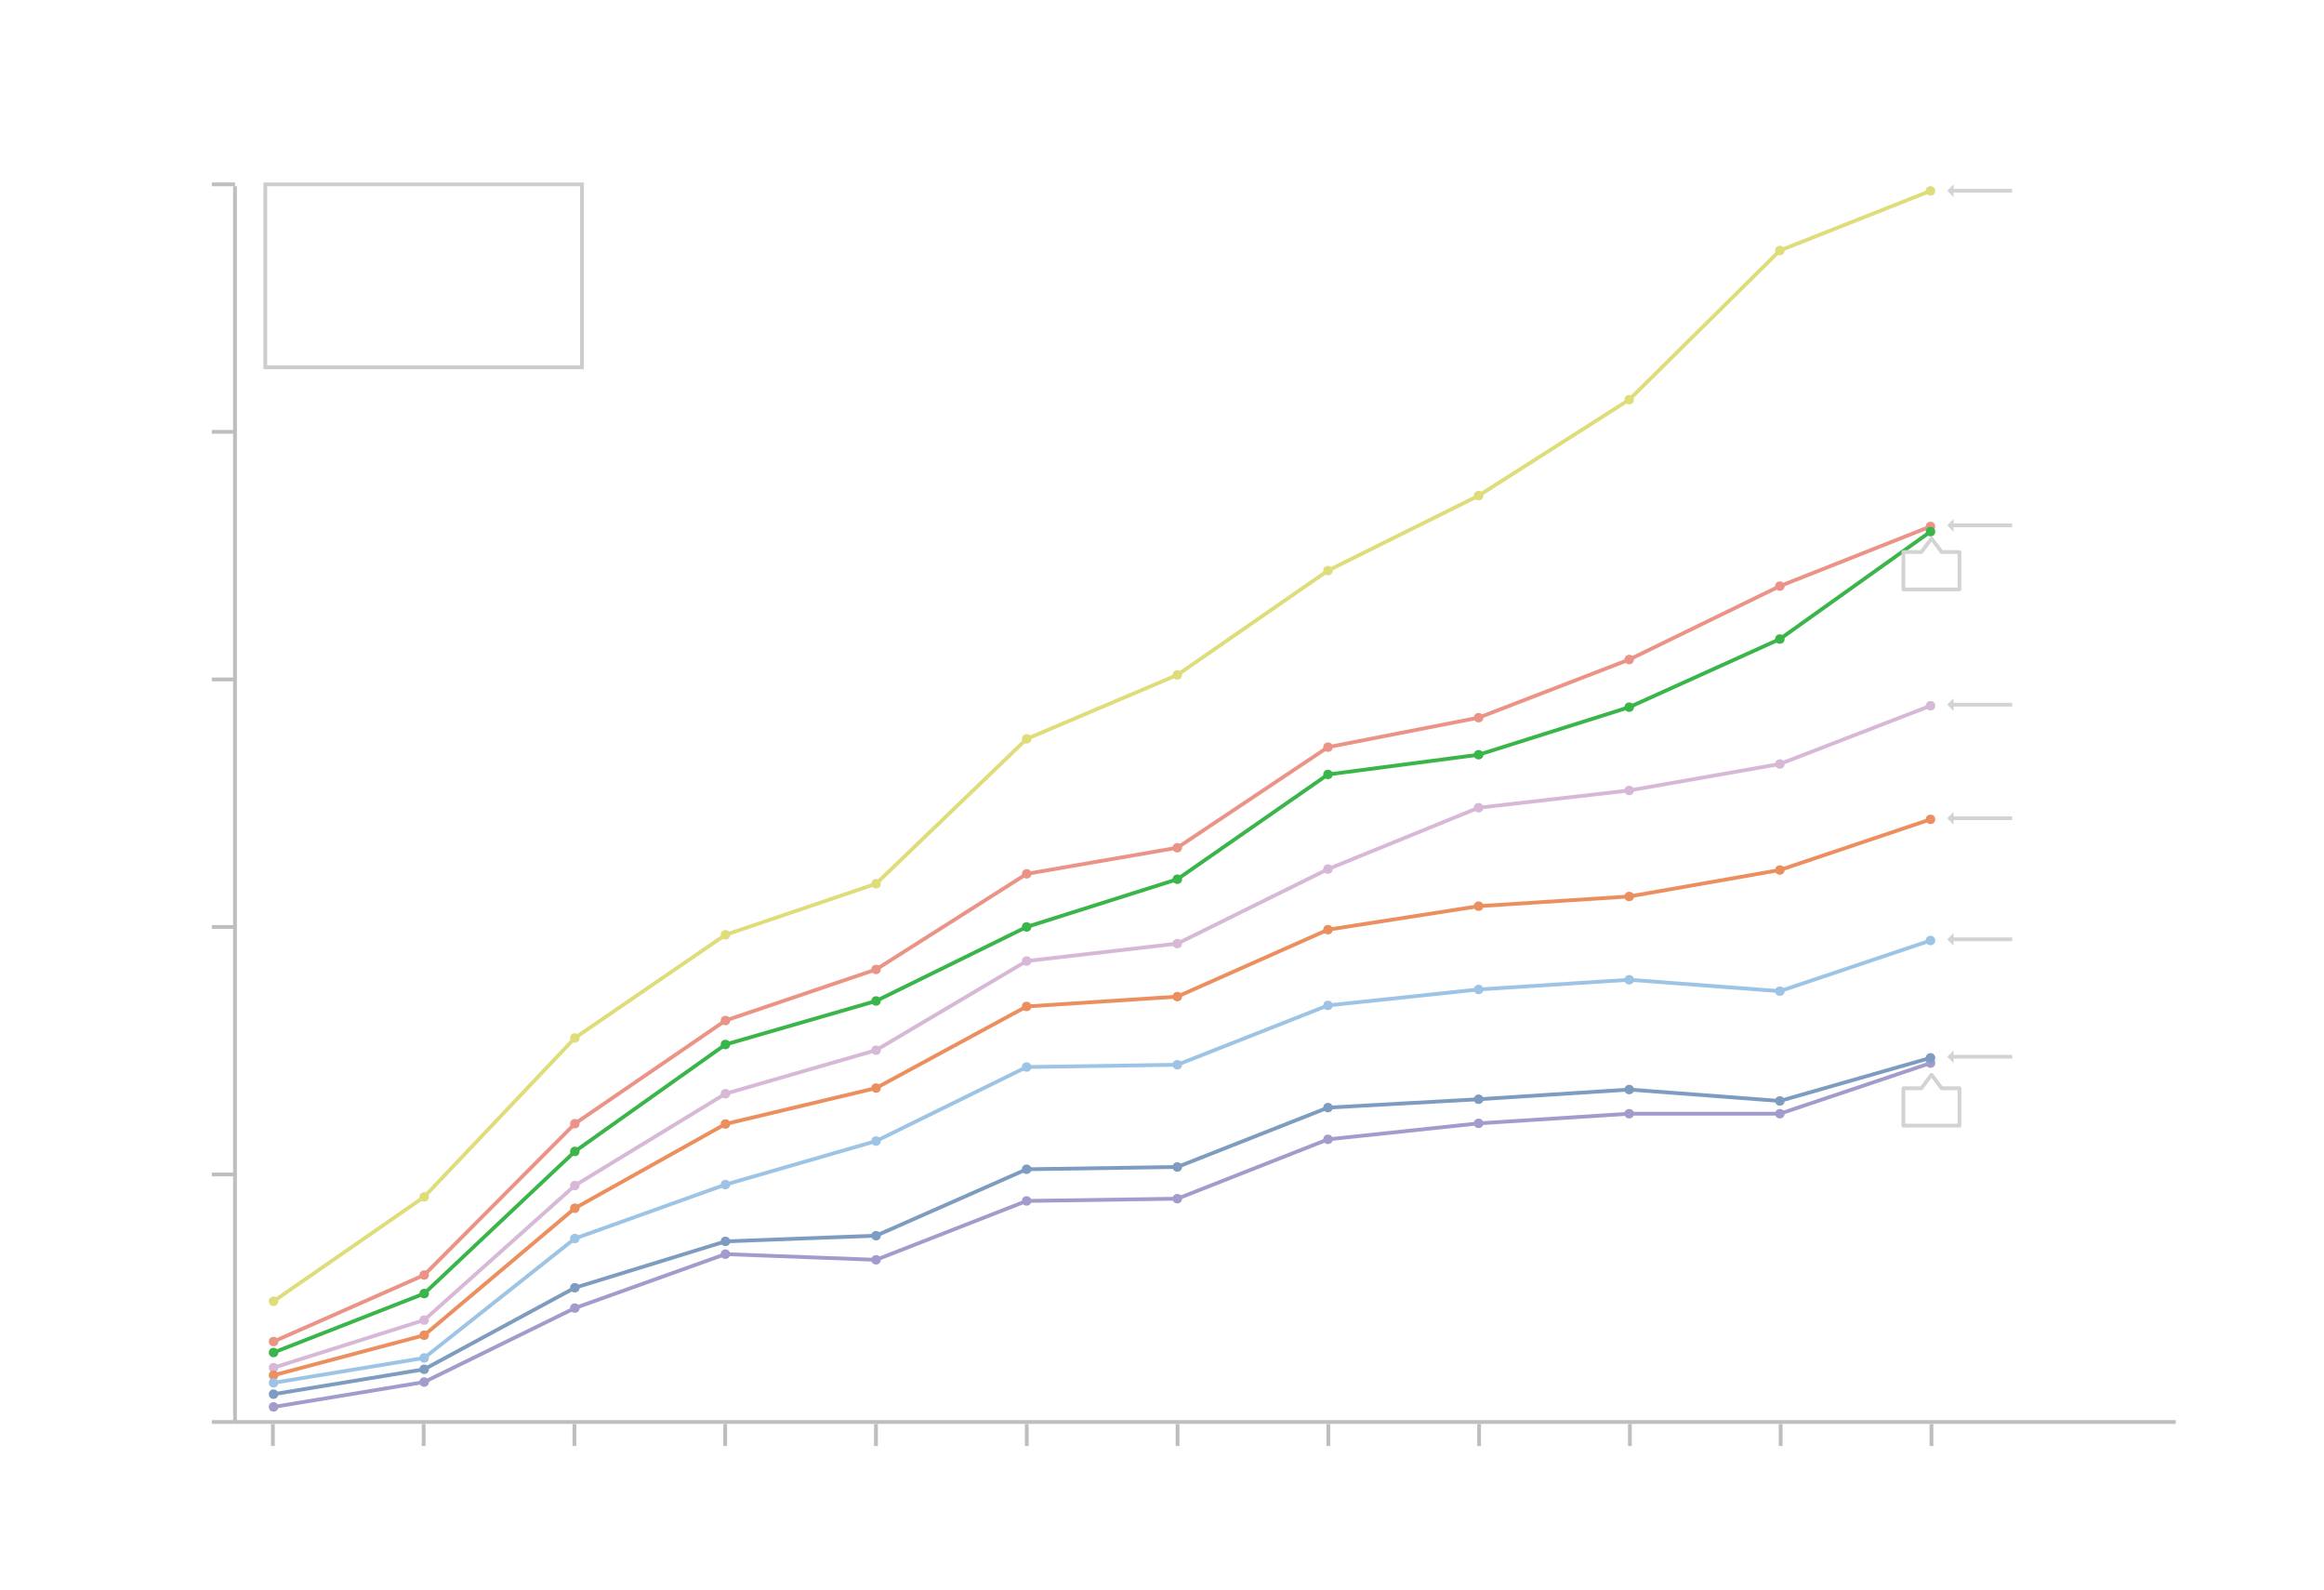 <svg xmlns="http://www.w3.org/2000/svg" viewBox="0 0 614 420"><defs><style>.cls-1,.cls-11,.cls-13,.cls-15,.cls-17,.cls-19,.cls-20,.cls-3,.cls-5,.cls-7,.cls-9{fill:none;}.cls-1{stroke:#bcbec0;}.cls-1,.cls-11,.cls-13,.cls-15,.cls-17,.cls-19,.cls-3,.cls-5,.cls-7,.cls-9{stroke-miterlimit:10;}.cls-2{fill:#dfdd7a;}.cls-3{stroke:#dfdd7a;}.cls-4{fill:#eb9386;}.cls-5{stroke:#eb9386;}.cls-6{fill:#d8b8d7;}.cls-7{stroke:#d8b8d7;}.cls-8{fill:#ec8f5e;}.cls-9{stroke:#ec8f5e;}.cls-10{fill:#9dc4e4;}.cls-11{stroke:#9dc4e4;}.cls-12{fill:#39b54a;}.cls-13{stroke:#39b54a;}.cls-14{fill:#a19ccc;}.cls-15{stroke:#a19ccc;}.cls-16{fill:#7d9cbf;}.cls-17{stroke:#7d9cbf;}.cls-18{fill:#d3d3d3;}.cls-19{stroke:#cecdcd;}.cls-20{stroke:#d3d3d3;stroke-linecap:round;stroke-linejoin:round;}</style></defs><g id="Layer_1" data-name="Layer 1"><line class="cls-1" x1="62.09" y1="49.19" x2="62.09" y2="375.6"/><line class="cls-1" x1="55.96" y1="48.69" x2="62.09" y2="48.69"/><line class="cls-1" x1="55.96" y1="310.22" x2="62.09" y2="310.22"/><line class="cls-1" x1="574.83" y1="375.6" x2="62.09" y2="375.6"/><line class="cls-1" x1="111.93" y1="381.94" x2="111.93" y2="376.12"/><line class="cls-1" x1="151.76" y1="381.94" x2="151.76" y2="376.12"/><line class="cls-1" x1="231.43" y1="381.94" x2="231.43" y2="376.12"/><line class="cls-1" x1="311.11" y1="381.94" x2="311.11" y2="376.12"/><line class="cls-1" x1="72.09" y1="381.94" x2="72.09" y2="376.12"/><line class="cls-1" x1="55.96" y1="375.6" x2="62.09" y2="375.6"/><line class="cls-1" x1="55.96" y1="114.07" x2="62.09" y2="114.07"/><line class="cls-1" x1="55.96" y1="179.46" x2="62.09" y2="179.46"/><line class="cls-1" x1="55.96" y1="244.84" x2="62.09" y2="244.84"/><line class="cls-1" x1="390.78" y1="381.94" x2="390.78" y2="376.12"/><line class="cls-1" x1="470.45" y1="381.94" x2="470.45" y2="376.12"/><line class="cls-1" x1="510.29" y1="381.94" x2="510.29" y2="376.12"/><line class="cls-1" x1="430.61" y1="381.94" x2="430.61" y2="376.12"/><line class="cls-1" x1="350.94" y1="381.94" x2="350.94" y2="376.12"/><line class="cls-1" x1="271.27" y1="381.94" x2="271.27" y2="376.12"/><line class="cls-1" x1="191.6" y1="381.94" x2="191.6" y2="376.12"/><circle class="cls-2" cx="72.27" cy="343.71" r="1.25"/><circle class="cls-2" cx="112.07" cy="316.14" r="1.25"/><circle class="cls-2" cx="151.87" cy="274.17" r="1.25"/><circle class="cls-2" cx="191.66" cy="246.92" r="1.25"/><circle class="cls-2" cx="231.46" cy="233.43" r="1.25"/><circle class="cls-2" cx="271.26" cy="195.17" r="1.25"/><circle class="cls-2" cx="311.05" cy="178.28" r="1.25"/><circle class="cls-2" cx="350.85" cy="150.71" r="1.25"/><circle class="cls-2" cx="390.65" cy="130.92" r="1.25"/><circle class="cls-2" cx="430.44" cy="105.57" r="1.25"/><circle class="cls-2" cx="470.24" cy="66.17" r="1.25"/><circle class="cls-2" cx="510.04" cy="50.42" r="1.25"/><polyline class="cls-3" points="72.27 343.71 112.07 316.14 151.87 274.17 191.66 246.92 231.46 233.43 271.26 195.17 311.05 178.28 350.85 150.71 390.65 130.92 430.44 105.57 470.24 66.17 510.04 50.42"/><circle class="cls-4" cx="72.27" cy="354.35" r="1.25"/><circle class="cls-4" cx="112.07" cy="336.78" r="1.25"/><circle class="cls-4" cx="151.87" cy="296.81" r="1.25"/><circle class="cls-4" cx="191.66" cy="269.56" r="1.25"/><circle class="cls-4" cx="231.46" cy="256.07" r="1.25"/><circle class="cls-4" cx="271.26" cy="230.81" r="1.25"/><circle class="cls-4" cx="311.05" cy="223.92" r="1.25"/><circle class="cls-4" cx="350.85" cy="197.35" r="1.25"/><circle class="cls-4" cx="390.65" cy="189.56" r="1.25"/><circle class="cls-4" cx="430.44" cy="174.21" r="1.25"/><circle class="cls-4" cx="470.24" cy="154.81" r="1.25"/><circle class="cls-4" cx="510.04" cy="139.06" r="1.25"/><polyline class="cls-5" points="72.27 354.35 112.07 336.78 151.87 296.81 191.66 269.56 231.46 256.07 271.26 230.81 311.05 223.92 350.85 197.35 390.65 189.56 430.44 174.21 470.24 154.81 510.04 139.06"/><circle class="cls-6" cx="72.27" cy="361.25" r="1.25"/><circle class="cls-6" cx="112.07" cy="348.68" r="1.25"/><circle class="cls-6" cx="151.87" cy="313.14" r="1.25"/><circle class="cls-6" cx="191.66" cy="288.89" r="1.25"/><circle class="cls-6" cx="231.46" cy="277.39" r="1.25"/><circle class="cls-6" cx="271.23" cy="253.84" r="1.25"/><circle class="cls-6" cx="311.05" cy="249.24" r="1.25"/><circle class="cls-6" cx="350.85" cy="229.56" r="1.25"/><circle class="cls-6" cx="390.65" cy="213.35" r="1.25"/><circle class="cls-6" cx="430.44" cy="208.79" r="1.25"/><circle class="cls-6" cx="470.24" cy="201.8" r="1.25"/><circle class="cls-6" cx="510.04" cy="186.42" r="1.25"/><polyline class="cls-7" points="72.27 361.25 112.07 348.68 151.87 313.14 191.66 288.89 231.46 277.39 271.23 253.84 311.05 249.24 350.85 229.56 390.65 213.35 430.44 208.79 470.24 201.8 510.04 186.42"/><circle class="cls-8" cx="72.27" cy="363.25" r="1.25"/><circle class="cls-8" cx="112.07" cy="352.68" r="1.25"/><circle class="cls-8" cx="151.87" cy="319.14" r="1.25"/><circle class="cls-8" cx="191.66" cy="296.89" r="1.25"/><circle class="cls-8" cx="231.46" cy="287.39" r="1.25"/><circle class="cls-8" cx="271.23" cy="265.84" r="1.25"/><circle class="cls-8" cx="311.05" cy="263.24" r="1.25"/><circle class="cls-8" cx="350.85" cy="245.56" r="1.25"/><circle class="cls-8" cx="390.65" cy="239.35" r="1.25"/><circle class="cls-8" cx="430.44" cy="236.79" r="1.25"/><circle class="cls-8" cx="470.24" cy="229.8" r="1.25"/><circle class="cls-8" cx="510.04" cy="216.42" r="1.25"/><polyline class="cls-9" points="72.27 363.25 112.07 352.68 151.87 319.14 191.66 296.89 231.46 287.39 271.23 265.84 311.05 263.24 350.85 245.56 390.65 239.35 430.44 236.79 470.24 229.8 510.04 216.42"/><circle class="cls-10" cx="72.27" cy="365.25" r="1.25"/><circle class="cls-10" cx="112.07" cy="358.68" r="1.25"/><circle class="cls-10" cx="151.87" cy="327.14" r="1.25"/><circle class="cls-10" cx="191.66" cy="312.89" r="1.25"/><circle class="cls-10" cx="231.46" cy="301.39" r="1.25"/><circle class="cls-10" cx="271.23" cy="281.84" r="1.25"/><circle class="cls-10" cx="311.05" cy="281.24" r="1.25"/><circle class="cls-10" cx="350.85" cy="265.56" r="1.25"/><circle class="cls-10" cx="390.65" cy="261.35" r="1.25"/><circle class="cls-10" cx="430.44" cy="258.79" r="1.25"/><circle class="cls-10" cx="470.24" cy="261.8" r="1.25"/><circle class="cls-10" cx="510.04" cy="248.42" r="1.25"/><polyline class="cls-11" points="72.27 365.25 112.07 358.68 151.87 327.14 191.66 312.89 231.46 301.39 271.23 281.84 311.05 281.24 350.85 265.56 390.65 261.35 430.44 258.79 470.24 261.8 510.04 248.42"/><circle class="cls-12" cx="72.27" cy="357.25" r="1.25"/><circle class="cls-12" cx="112.07" cy="341.68" r="1.25"/><circle class="cls-12" cx="151.87" cy="304.14" r="1.25"/><circle class="cls-12" cx="191.66" cy="275.89" r="1.25"/><circle class="cls-12" cx="231.46" cy="264.39" r="1.25"/><circle class="cls-12" cx="271.23" cy="244.84" r="1.25"/><circle class="cls-12" cx="311.05" cy="232.24" r="1.25"/><circle class="cls-12" cx="350.85" cy="204.56" r="1.25"/><circle class="cls-12" cx="390.65" cy="199.35" r="1.25"/><circle class="cls-12" cx="430.44" cy="186.79" r="1.25"/><circle class="cls-12" cx="470.24" cy="168.8" r="1.25"/><circle class="cls-12" cx="510.04" cy="140.42" r="1.25"/><polyline class="cls-13" points="72.27 357.25 112.07 341.68 151.87 304.14 191.66 275.89 231.46 264.39 271.23 244.84 311.05 232.24 350.85 204.56 390.65 199.35 430.44 186.79 470.24 168.8 510.04 140.42"/><circle class="cls-14" cx="72.27" cy="371.62" r="1.25"/><circle class="cls-14" cx="112.07" cy="365.05" r="1.25"/><circle class="cls-14" cx="151.87" cy="345.51" r="1.25"/><circle class="cls-14" cx="191.66" cy="331.27" r="1.25"/><circle class="cls-14" cx="231.46" cy="332.76" r="1.25"/><circle class="cls-14" cx="271.23" cy="317.21" r="1.25"/><circle class="cls-14" cx="311.05" cy="316.62" r="1.25"/><circle class="cls-14" cx="350.85" cy="300.94" r="1.25"/><circle class="cls-14" cx="390.65" cy="296.72" r="1.25"/><circle class="cls-14" cx="430.44" cy="294.17" r="1.25"/><circle class="cls-14" cx="470.24" cy="294.17" r="1.25"/><circle class="cls-14" cx="510.04" cy="280.8" r="1.25"/><polyline class="cls-15" points="72.27 371.62 112.07 365.05 151.87 345.51 191.66 331.26 231.46 332.76 271.23 317.21 311.05 316.62 350.85 300.94 390.65 296.72 430.44 294.17 470.24 294.17 510.04 280.8"/><circle class="cls-16" cx="72.27" cy="368.25" r="1.25"/><circle class="cls-16" cx="112.07" cy="361.68" r="1.25"/><circle class="cls-16" cx="151.87" cy="340.14" r="1.25"/><circle class="cls-16" cx="191.66" cy="327.89" r="1.25"/><circle class="cls-16" cx="231.46" cy="326.39" r="1.25"/><circle class="cls-16" cx="271.23" cy="308.84" r="1.25"/><circle class="cls-16" cx="311.05" cy="308.24" r="1.25"/><circle class="cls-16" cx="350.85" cy="292.56" r="1.25"/><circle class="cls-16" cx="390.65" cy="290.35" r="1.25"/><circle class="cls-16" cx="430.44" cy="287.79" r="1.25"/><circle class="cls-16" cx="470.24" cy="290.8" r="1.25"/><circle class="cls-16" cx="510.04" cy="279.42" r="1.25"/><polyline class="cls-17" points="72.27 368.25 112.07 361.68 151.87 340.14 191.66 327.89 231.46 326.39 271.23 308.84 311.05 308.24 350.85 292.56 390.65 290.35 430.44 287.79 470.24 290.8 510.04 279.42"/><polygon class="cls-18" points="531.62 49.87 516.13 49.87 516.13 48.69 514.45 50.37 516.13 52.05 516.13 50.87 531.62 50.87 531.62 49.87"/><polygon class="cls-18" points="531.62 138.26 516.13 138.26 516.13 137.08 514.45 138.76 516.13 140.44 516.13 139.26 531.62 139.26 531.62 138.26"/><polygon class="cls-18" points="531.62 185.62 516.13 185.62 516.13 184.44 514.45 186.12 516.13 187.8 516.13 186.62 531.62 186.62 531.62 185.62"/><polygon class="cls-18" points="531.62 215.62 516.13 215.62 516.13 214.44 514.45 216.12 516.13 217.8 516.13 216.62 531.62 216.62 531.62 215.62"/><polygon class="cls-18" points="531.62 247.62 516.13 247.62 516.13 246.44 514.45 248.12 516.13 249.8 516.13 248.62 531.62 248.62 531.62 247.62"/><polygon class="cls-18" points="531.62 278.62 516.13 278.62 516.13 277.44 514.45 279.12 516.13 280.8 516.13 279.62 531.62 279.62 531.62 278.62"/><rect class="cls-19" x="70.09" y="48.69" width="83.67" height="48.33"/><polygon class="cls-20" points="512.96 287.45 512.97 287.44 510.3 283.88 507.63 287.44 507.63 287.45 502.88 287.45 502.88 297.32 517.69 297.32 517.69 287.45 512.96 287.45"/><polygon class="cls-20" points="512.96 145.81 512.97 145.8 510.3 142.24 507.63 145.8 507.63 145.81 502.88 145.81 502.88 155.68 517.69 155.68 517.69 145.81 512.96 145.81"/></g></svg>